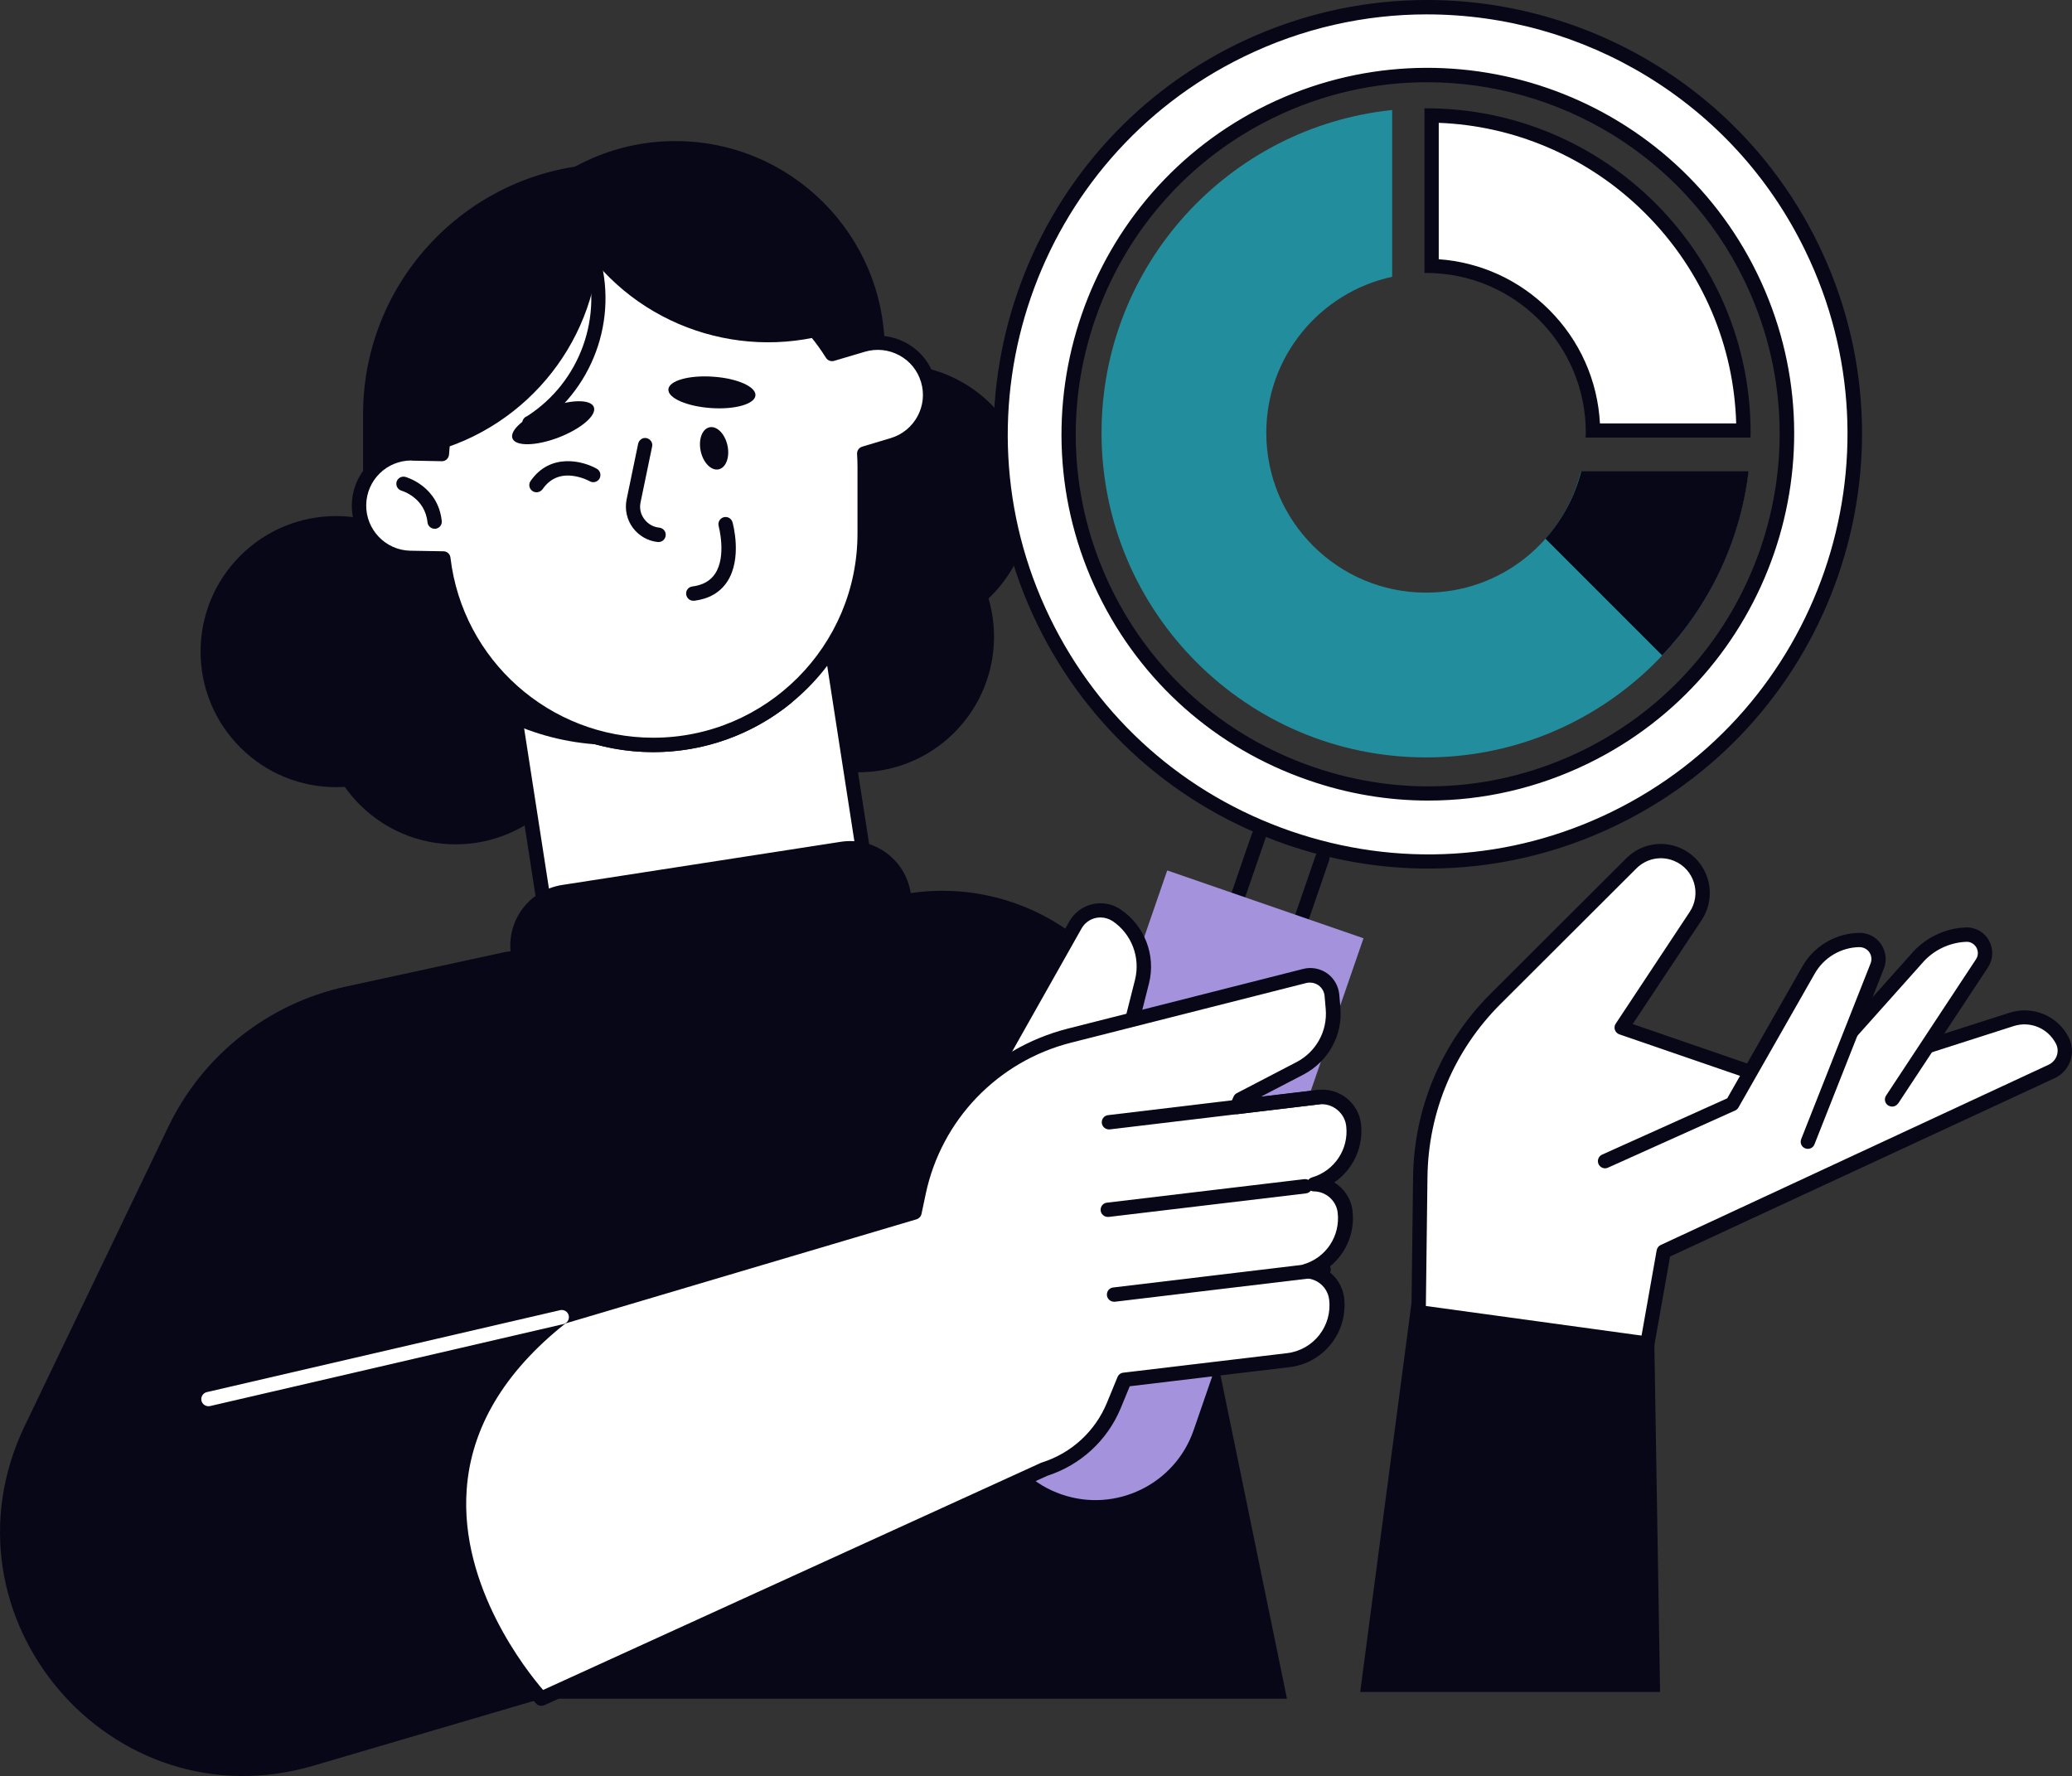 <svg xmlns="http://www.w3.org/2000/svg" id="Capa_1" data-name="Capa 1" viewBox="0 0 1235.67 1059.23"><rect x="0" y="0" width="1235.67" height="1059.23" fill="#333333" stroke="none"/><defs><style> .cls-1 { fill: #fff; } .cls-2 { fill: #a493dc; } .cls-3 { fill: #228e9d; } .cls-4 { fill: #080717; } </style></defs><path class="cls-4" d="m301.01,567.83l-94.77,20.57c-46.33,10.12-85.42,40.97-105.91,83.73L14.74,850.4c-54.57,113.65,51.26,238.19,172.21,202.66l135.83-39.95h444.72l-77.52-377.35c-13.94-67.84-78.29-113.06-146.88-103.11l-242.08,35.19Z"></path><path class="cls-1" d="m845.86,790.81l1.1-88.66c.51-39.95,16.58-78.21,44.88-106.43l81.01-80.84c7.14-7.14,17.93-9.27,27.28-5.27,14.37,6.04,19.64,23.72,11.05,36.72l-44.11,66.65,104.72,36.04,127.74-40.97c11.83-3.82,24.67,1.53,30.26,12.58,3.49,6.8.6,15.13-6.27,18.36l-231.38,107.53-11.39,64.18-134.89-19.89Z"></path><path class="cls-4" d="m980.84,814.87c-.26,0-.51,0-.76-.09-2.3-.43-3.91-2.64-3.48-4.93l11.39-64.18c.25-1.36,1.1-2.55,2.38-3.14l231.36-107.53c2.31-1.11,4.01-2.98,4.86-5.36.83-2.38.68-4.93-.53-7.23-4.76-9.18-15.29-13.6-25.15-10.46l-127.76,40.97c-.85.26-1.79.26-2.72,0l-104.72-36.04c-1.27-.42-2.21-1.44-2.64-2.64-.42-1.27-.25-2.64.51-3.74l44.11-66.65c3.4-5.1,4.33-11.48,2.55-17.34-1.79-5.87-6.03-10.63-11.73-13.01-7.73-3.31-16.66-1.53-22.61,4.42l-81,80.84c-27.71,27.63-43.18,64.35-43.61,103.45l-1.1,88.66c0,2.38-1.96,4.25-4.33,4.25s-4.25-1.96-4.25-4.33l1.1-88.66c.51-41.31,16.92-80.16,46.16-109.41l81-80.84c8.42-8.42,21-10.88,31.96-6.21,7.99,3.4,14.03,10.12,16.58,18.45,2.55,8.33,1.19,17.26-3.57,24.57l-41.14,62.05,98.18,33.83,126.48-40.55c13.87-4.42,28.73,1.7,35.35,14.7,2.21,4.33,2.56,9.27,1.03,13.86-1.6,4.59-4.84,8.25-9.25,10.37l-229.51,106.43-10.96,61.97c-.34,2.04-2.21,3.49-4.16,3.49Z"></path><path class="cls-1" d="m1128.4,655.73l53.56-81.18c4.91-7.48-.68-17.43-9.7-17.09-11.46.51-22.19,5.78-29.58,14.54l-63.75,71.41,49.47,12.33Z"></path><path class="cls-4" d="m1128.4,659.98c-.76,0-1.61-.26-2.38-.68-1.96-1.28-2.55-3.91-1.19-5.95l53.54-81.18c1.45-2.12,1.53-4.76.28-7.06-1.28-2.21-3.59-3.57-6.14-3.4-10.18.43-19.88,5.18-26.43,13.01l-.08.09-63.76,71.41c-1.53,1.79-4.25,1.87-6.03.34-1.79-1.53-1.87-4.25-.34-6.03l63.75-71.41c8.16-9.61,19.97-15.47,32.56-15.98,5.77-.26,11.13,2.72,13.94,7.73,2.81,5.02,2.63,11.14-.5,15.98l-53.56,81.18c-.94,1.28-2.29,1.96-3.66,1.96Z"></path><path class="cls-1" d="m957.21,692.45l75.82-34.09,45.48-79.82c6.21-10.88,17.68-17.68,30.26-17.94,8.07-.17,13.77,7.99,10.79,15.56l-41.39,104.81-120.95,11.48Z"></path><path class="cls-4" d="m957.21,696.79c-1.61,0-3.15-.94-3.91-2.55-.94-2.13,0-4.68,2.13-5.61l74.63-33.58,44.79-78.63c6.88-12.16,19.89-19.81,33.83-20.06,5.27-.09,10.11,2.38,13.09,6.72,2.97,4.33,3.65,9.78,1.7,14.62l-41.39,104.81c-.85,2.21-3.32,3.23-5.53,2.38-2.21-.85-3.23-3.31-2.38-5.52l41.39-104.81c.85-2.21.59-4.68-.76-6.63-1.36-1.96-3.57-3.06-5.95-3.06-10.97.17-21.17,6.21-26.61,15.81l-45.47,79.82c-.43.76-1.11,1.44-1.96,1.79l-75.82,34.09c-.6.26-1.19.43-1.79.43Z"></path><path class="cls-4" d="m257.6,445.79c31.57-31.57,31.57-82.76,0-114.33-31.57-31.57-82.75-31.57-114.31,0-31.57,31.57-31.57,82.76,0,114.33,31.57,31.57,82.75,31.57,114.32,0Z"></path><path class="cls-4" d="m271.69,503.57c44.64,0,80.84-36.19,80.84-80.84s-36.19-80.84-80.84-80.84-80.83,36.19-80.83,80.84,36.19,80.84,80.83,80.84Z"></path><path class="cls-4" d="m569.12,436.91c31.57-31.57,31.57-82.76,0-114.33-31.57-31.57-82.75-31.57-114.31,0-31.57,31.57-31.57,82.76,0,114.33,31.57,31.57,82.75,31.57,114.31,0Z"></path><path class="cls-4" d="m533.91,379.12c44.64,0,80.84-36.19,80.84-80.84s-36.19-80.84-80.84-80.84-80.83,36.19-80.83,80.84,36.19,80.84,80.83,80.84Z"></path><path class="cls-1" d="m486.1,322.82l-190.59,29.53,39.05,252.1,190.59-29.53-39.06-252.1Z"></path><path class="cls-4" d="m334.59,608.72c-2.04,0-3.91-1.53-4.25-3.66l-39.1-252.13c-.17-1.11.08-2.3.76-3.15.68-.94,1.7-1.53,2.8-1.7l190.57-29.5c1.11-.17,2.3.09,3.15.76.94.68,1.53,1.7,1.7,2.81l39.1,252.13c.17,1.11-.08,2.3-.76,3.15-.68.94-1.7,1.53-2.8,1.7l-190.57,29.5c-.17.09-.34.09-.6.09Zm-34.17-252.81l37.74,243.71,182.15-28.22-37.74-243.71-182.15,28.22Z"></path><path class="cls-4" d="m514.36,585.09l-166.26,25.76c-19.89,3.06-38.5-10.54-41.65-30.43l-1.7-10.96c-3.06-19.89,10.54-38.51,30.43-41.65l166.26-25.76c19.89-3.06,38.5,10.54,41.65,30.43l1.7,10.97c3.06,19.98-10.54,38.59-30.43,41.65Z"></path><path class="cls-4" d="m366.12,444.32c-82.62,0-149.6-66.99-149.6-149.61v-47.52c0-82.63,66.98-149.61,149.6-149.61s149.6,66.99,149.6,149.61v47.52c0,82.63-66.98,149.61-149.6,149.61Z"></path><path class="cls-4" d="m402.76,359.4c-68.93,0-124.86-55.94-124.86-124.88v-25.5c0-68.94,55.93-124.88,124.86-124.88s124.86,55.93,124.86,124.88v25.5c0,69.03-55.93,124.88-124.86,124.88Z"></path><path class="cls-4" d="m389.59,448.57c-71.91,0-130.39-58.49-130.39-130.4,0-2.38,1.87-4.25,4.25-4.25s4.25,1.87,4.25,4.25c0,67.16,54.65,121.81,121.8,121.81,27.97,0,55.25-9.69,76.92-27.37,1.87-1.53,4.51-1.19,6.03.59,1.53,1.87,1.19,4.51-.59,6.04-23.12,18.95-52.36,29.33-82.28,29.33Z"></path><path class="cls-4" d="m512.75,252.71c-2.04,0-3.83-1.44-4.16-3.57-3.4-20.4,13.17-30.69,13.85-31.11,2.04-1.19,4.67-.59,5.86,1.44,1.19,2.04.59,4.59-1.45,5.87-.51.34-12.32,7.73-9.86,22.36.42,2.29-1.19,4.51-3.49,4.93-.26,0-.51.09-.76.09Z"></path><path class="cls-1" d="m553.46,226.62c-4.93-16.49-22.27-25.93-38.76-21l-18.36,5.44c-22.36-35.53-61.8-59.08-106.85-59.08-67.15,0-122.06,52.53-125.88,118.76l-17.85-.34c-17.17-.34-31.45,13.35-31.7,30.6-.34,17.17,13.34,31.45,30.6,31.71l19.72.34c7.39,62.65,60.6,111.19,125.2,111.19,69.62,0,126.14-56.45,126.14-126.15v-40.04c0-2.55-.09-5.1-.25-7.65l17-5.1c16.49-4.85,25.92-22.19,21-38.68Z"></path><path class="cls-4" d="m389.59,448.57c-64.77,0-119.59-47.6-128.94-111.28l-16.07-.25c-19.55-.34-35.1-16.58-34.76-36.04.34-19.55,16.49-35.11,36.04-34.77l13.85.26c5.95-66.9,62.22-118.67,129.88-118.67,44.03,0,84.4,21.76,108.63,58.4l15.22-4.51c9.09-2.72,18.61-1.7,26.95,2.81,8.33,4.51,14.36,11.99,17.08,21.08,5.53,18.7-5.1,38.51-23.88,44.03l-13.85,4.08c.08,1.61.08,3.06.08,4.5v40.04c.17,71.83-58.31,130.32-130.22,130.32Zm-144.33-173.93c-14.62,0-26.61,11.73-26.86,26.44-.26,14.79,11.56,27.12,26.35,27.37l19.72.34c2.12,0,3.91,1.61,4.16,3.74,7.22,61.2,59.24,107.45,120.95,107.45,67.15,0,121.8-54.66,121.8-121.81v-40.04c0-2.21-.09-4.68-.26-7.4-.08-1.96,1.11-3.74,3.06-4.33l17-5.1c14.2-4.25,22.35-19.21,18.1-33.41-2.04-6.88-6.63-12.58-13-15.98-6.29-3.4-13.6-4.17-20.48-2.13l-18.36,5.44c-1.87.51-3.82-.17-4.84-1.79-22.44-35.79-61.03-57.12-103.19-57.12-64.51,0-117.89,50.41-121.63,114.76-.17,2.3-2.04,4.08-4.33,4l-17.85-.34c0-.09-.17-.09-.34-.09Z"></path><path class="cls-4" d="m259.2,315.36c-2.13,0-4-1.61-4.25-3.83-1.53-14.7-14.96-18.7-15.47-18.87-2.3-.68-3.57-2.97-2.98-5.27.68-2.29,2.98-3.57,5.27-2.97.76.25,19.46,5.61,21.67,26.27.26,2.38-1.44,4.42-3.83,4.68h-.42Z"></path><path class="cls-4" d="m354.14,242.77c1.87,4.85-7.48,12.92-20.91,18.11-13.43,5.18-25.75,5.44-27.62.59-1.87-4.84,7.48-12.92,20.91-18.11,13.43-5.18,25.75-5.44,27.62-.59Z"></path><path class="cls-4" d="m450.53,235.8c-.34,5.18-12.24,8.58-26.6,7.56-14.37-1.02-25.67-5.95-25.33-11.13.34-5.18,12.24-8.58,26.6-7.57,14.36.94,25.67,5.95,25.33,11.14Z"></path><path class="cls-4" d="m319.97,293.6c-.85,0-1.7-.25-2.46-.76-1.95-1.36-2.46-3.99-1.1-5.95,11.73-16.92,30.94-12.16,39.52-7.31,2.04,1.19,2.72,3.74,1.61,5.86-1.19,2.04-3.74,2.72-5.78,1.62-.09-.09-4.85-2.72-10.8-3.32-7.39-.76-13.18,1.96-17.43,8.08-.85,1.11-2.21,1.79-3.57,1.79Z"></path><path class="cls-4" d="m428.6,279.92c4.4-.96,6.75-7.36,5.23-14.28-1.51-6.93-6.31-11.76-10.71-10.8-4.4.96-6.74,7.36-5.23,14.28,1.51,6.92,6.31,11.76,10.71,10.8Z"></path><path class="cls-4" d="m392.73,323.27h-.42c-5.95-.59-11.39-3.74-14.96-8.58-3.57-4.85-4.84-10.97-3.66-16.83l6.89-33.24c.51-2.3,2.72-3.83,5.01-3.32,2.29.51,3.82,2.72,3.31,5.02l-6.88,33.24c-.76,3.57,0,7.14,2.21,10.03,2.13,2.89,5.36,4.76,8.93,5.1,2.38.25,4.08,2.38,3.83,4.67-.26,2.3-2.04,3.91-4.25,3.91Z"></path><path class="cls-4" d="m413.47,358.29c-2.13,0-3.91-1.53-4.25-3.74-.34-2.38,1.36-4.51,3.65-4.76,6.29-.85,10.71-3.31,13.6-7.65,6.97-10.54,2.12-28.22,2.12-28.39-.59-2.3.68-4.59,2.98-5.27,2.29-.6,4.59.68,5.27,2.97.25.85,5.95,21.59-3.15,35.45-4.25,6.46-10.88,10.28-19.63,11.39h-.59Z"></path><path class="cls-4" d="m257.07,269.37v.26c57.88-15.13,100.55-67.75,100.55-130.32v-.25c-57.8,15.13-100.55,67.75-100.55,130.31Z"></path><path class="cls-4" d="m315.72,256.71c-.51,0-1.02-.09-1.44-.26-1.27-.43-2.21-1.45-2.64-2.72v-.17c-.68-2.21.51-4.59,2.72-5.36,31.62-20.32,45.73-59.42,34.42-95.38l-.09-.17c-.68-2.21.51-4.68,2.81-5.36,2.21-.68,4.68.51,5.36,2.81v.17c12.58,40.04-3.49,83.48-38.93,105.75-.59.43-1.44.68-2.21.68Z"></path><path class="cls-4" d="m495.75,198.56l.09.17c-57.37,16.83-121.12-6.21-153.34-59.93l-.08-.17c57.46-16.83,121.12,6.29,153.34,59.93Z"></path><path class="cls-1" d="m1080.46,147.47c-61.45-126.32-214.2-179.02-340.59-117.56-126.14,61.46-178.92,214.13-117.47,340.45,61.45,126.32,214.2,179.11,340.51,117.65,126.31-61.54,179.01-214.3,117.55-340.54Zm-135.32,304.07c-106.16,51.69-234.6,7.31-286.36-98.95-51.68-106.17-7.31-234.62,98.85-286.3,106.33-51.68,234.68-7.31,286.45,98.86,51.68,106.17,7.31,234.7-98.94,286.39Z"></path><path class="cls-4" d="m851.9,518.02c-28.56,0-57.2-4.76-84.91-14.37-65.45-22.61-118.15-69.28-148.41-131.42-62.47-128.36-8.84-283.58,119.51-346.15,128.43-62.48,283.81-8.84,346.29,119.52,62.48,128.36,8.84,283.67-119.59,346.23-35.7,17.43-74.2,26.18-112.88,26.18Zm-.94-509.45c-36.72,0-74.04,8.08-109.22,25.25-124.1,60.44-175.95,210.65-115.51,334.76,29.24,60.1,80.24,105.24,143.48,127.09,63.32,21.85,131.24,17.85,191.25-11.39,124.18-60.52,176.03-210.73,115.6-334.84-43.18-89.09-132.6-140.86-225.59-140.86Zm.94,468.9c-24.05,0-48.2-3.99-71.65-12.16-55.25-19.04-99.7-58.48-125.21-110.85-52.7-108.3-7.48-239.29,100.81-292,108.37-52.7,239.44-7.48,292.14,100.82,52.7,108.3,7.48,239.29-100.89,292.08-30.17,14.71-62.65,22.1-95.2,22.1Zm-.85-428.43c-30.77,0-62.05,6.8-91.54,21.17-104.04,50.66-147.47,176.56-96.82,280.61,24.48,50.33,67.24,88.24,120.27,106.51,53.04,18.36,109.99,14.96,160.31-9.52,104.12-50.75,147.56-176.65,96.9-280.69-36.21-74.64-111.18-118.07-189.12-118.07Z"></path><path class="cls-4" d="m748.62,631.85c-.43,0-.94-.09-1.36-.26-2.21-.76-3.4-3.23-2.63-5.44l39.95-115.86c.77-2.21,3.23-3.4,5.44-2.64,2.21.76,3.4,3.23,2.64,5.44l-39.95,115.86c-.68,1.79-2.29,2.89-4.08,2.89Z"></path><path class="cls-4" d="m710.71,618.58c-.43,0-.94-.09-1.36-.26-2.21-.76-3.4-3.23-2.64-5.44l39.95-115.86c.76-2.21,3.23-3.4,5.44-2.64,2.21.76,3.4,3.23,2.64,5.44l-39.95,115.87c-.59,1.79-2.29,2.89-4.08,2.89Z"></path><path class="cls-2" d="m633.11,891.29c-32.3-11.13-49.47-46.41-38.33-78.72l101.32-293.44,117.04,40.46-101.32,293.44c-11.13,32.22-46.41,49.39-78.71,38.25Z"></path><path class="cls-1" d="m582.45,656.07l58.99-104.47c4.93-8.67,16.15-11.39,24.39-5.87,12.92,8.67,19.04,24.48,15.22,39.61l-10.46,41.31-88.14,29.41Z"></path><path class="cls-4" d="m582.45,660.41c-1.28,0-2.46-.51-3.31-1.53-1.11-1.36-1.28-3.31-.43-4.84l58.99-104.47c2.89-5.18,7.91-8.93,13.68-10.29,5.78-1.36,11.9-.25,16.83,3.06,14.36,9.61,21.25,27.37,17,44.2l-10.46,41.31c-.34,1.45-1.44,2.55-2.8,2.98l-88.23,29.41c-.43.09-.85.17-1.28.17Zm73.87-113.23c-1.02,0-2.04.09-3.06.34-3.49.85-6.46,3.06-8.24,6.21l-53.47,94.78,75.48-25.16,9.86-39.02c3.31-13.35-2.04-27.37-13.43-35.02-2.21-1.36-4.59-2.13-7.14-2.13Z"></path><path class="cls-1" d="m637.7,617.82l140.42-35.62c7.73-1.96,15.47,3.49,16.15,11.48l.68,7.82c1.27,14.79-6.55,28.9-19.72,35.79l-35.62,18.53-1.87,4.42,48.19-5.78c10.45-1.27,20.15,6.29,21.25,16.75,1.7,16.07-8.41,30.6-23.46,35.02,9.26.17,17.17,6.97,18.36,16.41,1.96,16.24-8.24,31.03-23.46,35.45,9.27.17,17.17,6.97,18.36,16.41,2.13,18.11-10.71,34.51-28.81,36.64l-97.75,11.65-6.29,15.3c-7.48,18.19-22.7,32.05-41.39,38l-299.88,136.86s-118.23-124.62,12.33-227.56c.42-.34.94-.26,1.44-.43l208.93-61.97,2.55-12.07c9.61-45.48,44.37-81.61,89.59-93.08Z"></path><path class="cls-4" d="m322.78,1017.35c-1.11,0-2.29-.42-3.06-1.36-.6-.6-13.94-14.79-26.86-37.74-11.98-21.25-25.67-54.15-23.04-90.62,2.89-39.53,23.97-74.98,62.65-105.58,1.11-.85,2.29-1.11,2.89-1.19h.08l206.46-61.21,2.04-9.61c4.93-23.21,16.15-44.46,32.64-61.54,16.4-17.09,37.23-29.16,60.18-35.02l140.42-35.62c4.93-1.27,10.11-.26,14.28,2.64,4.17,2.98,6.72,7.57,7.23,12.58l.68,7.82c1.45,16.58-7.22,32.22-22.01,39.96l-25.33,13.18,33.66-4c6.29-.76,12.5,1.02,17.43,4.93,4.84,3.91,7.91,9.43,8.58,15.64,1.44,13.86-4.93,27.03-15.98,34.6,5.86,3.57,10.03,9.69,10.88,16.83,1.7,14.11-4.76,27.46-15.9,35.11,5.87,3.57,9.95,9.69,10.88,16.83,2.46,20.4-12.16,39.02-32.56,41.4l-95.28,11.39-5.35,13c-7.99,19.3-23.97,34-43.78,40.38l-299.62,136.69c-1.02.42-1.62.51-2.21.51Zm14.36-227.99c-36.38,28.9-56.18,62.14-58.82,98.95-4.25,58.23,36.04,108.55,45.56,119.6l296.99-135.5c.17-.08.34-.17.51-.17,17.6-5.61,31.7-18.53,38.76-35.62l6.29-15.3c.59-1.45,1.87-2.47,3.4-2.64l97.75-11.65c15.73-1.87,27.03-16.24,25.07-31.96-.85-7.14-6.97-12.58-14.19-12.66-2.13,0-3.91-1.62-4.17-3.66-.25-2.13,1.02-4.08,3.06-4.68,13.51-4,22.01-16.92,20.4-30.86-.85-7.14-6.97-12.58-14.19-12.66-2.13,0-3.91-1.62-4.17-3.66-.25-2.13,1.02-4.08,3.06-4.68,13.34-3.91,21.93-16.75,20.4-30.52-.42-3.91-2.38-7.4-5.44-9.86-3.15-2.55-7.06-3.66-11.05-3.14l-48.19,5.78c-1.53.17-2.97-.42-3.91-1.7-.94-1.19-1.11-2.81-.51-4.25l1.87-4.42c.42-.94,1.11-1.7,1.96-2.13l35.62-18.53c11.73-6.12,18.53-18.53,17.42-31.62l-.68-7.82c-.25-2.55-1.53-4.85-3.66-6.38-2.12-1.44-4.67-1.96-7.22-1.36l-140.42,35.62c-21.42,5.44-40.8,16.75-56.1,32.64-15.3,15.9-25.84,35.79-30.43,57.38l-2.55,12.07c-.34,1.53-1.44,2.72-2.98,3.23l-208.93,61.97c-.17.08-.34.09-.51.17Z"></path><path class="cls-4" d="m660.65,725.78c-2.13,0-4-1.62-4.25-3.74-.26-2.38,1.36-4.51,3.74-4.76l117.64-14.03c2.38-.26,4.51,1.36,4.76,3.74.26,2.38-1.36,4.51-3.74,4.76l-117.64,14.03h-.51Z"></path><path class="cls-4" d="m661.33,673.58c-2.13,0-3.99-1.61-4.25-3.74-.26-2.38,1.36-4.51,3.74-4.76l124.95-14.96c2.38-.25,4.51,1.36,4.76,3.74.25,2.38-1.36,4.51-3.74,4.76l-124.95,14.96h-.51Z"></path><path class="cls-4" d="m664.39,776.36c-2.12,0-3.99-1.61-4.25-3.74-.26-2.38,1.36-4.51,3.74-4.76l124.95-14.96c2.38-.26,4.51,1.36,4.76,3.74.26,2.38-1.36,4.51-3.74,4.76l-124.95,14.96h-.51Z"></path><path class="cls-1" d="m124.3,838.67c-1.95,0-3.74-1.36-4.16-3.31-.51-2.29.94-4.59,3.23-5.1l210.71-48.88c2.29-.51,4.59.94,5.1,3.23.51,2.29-.94,4.59-3.23,5.1l-210.71,48.88c-.25,0-.59.09-.94.09Z"></path><path class="cls-3" d="m942.76,281.28c-10.37,41.48-47.68,72.17-92.31,72.17-52.61,0-95.28-42.67-95.28-95.29,0-45.65,32.13-83.82,75.06-93.08v-99.46c-97.41,10.12-173.31,92.4-173.31,192.54,0,106.94,86.7,193.56,193.54,193.56,99.11,0,180.71-74.46,192.18-170.44h-99.88Z"></path><path class="cls-1" d="m949.98,256.79c-.76-53.13-43.35-96.4-96.22-98.1v-89.85c49.3.85,95.54,20.49,130.56,55.42,35.44,35.45,55.08,82.46,55.42,132.52h-89.76Z"></path><path class="cls-4" d="m858.02,73.26c22.27.85,43.94,5.7,64.43,14.37,22.02,9.35,41.82,22.7,58.82,39.7,17,17,30.34,36.81,39.69,58.82,8.93,21.08,13.77,43.35,14.45,66.39h-81.26c-1.36-25.59-11.98-49.47-30.26-67.75-17.85-17.85-40.97-28.39-65.87-30.18v-81.35Zm-7.57-8.67h-.94v98.27c.34,0,.68-.08.94-.08,52.61,0,95.28,42.67,95.28,95.29,0,.94-.09,1.96-.17,2.89h98.35c0-.94.09-1.96.09-2.89,0-106.85-86.7-193.48-193.55-193.48Z"></path><path class="cls-4" d="m921.66,321.27l69.62,69.62c27.79-29.41,46.49-67.49,51.51-109.83h-99.79c-3.82,15.13-11.31,28.9-21.33,40.21Z"></path><path class="cls-4" d="m990.02,1009.1h-178.84l30.51-231.39,144.84,19.89,3.49,211.5Z"></path></svg>